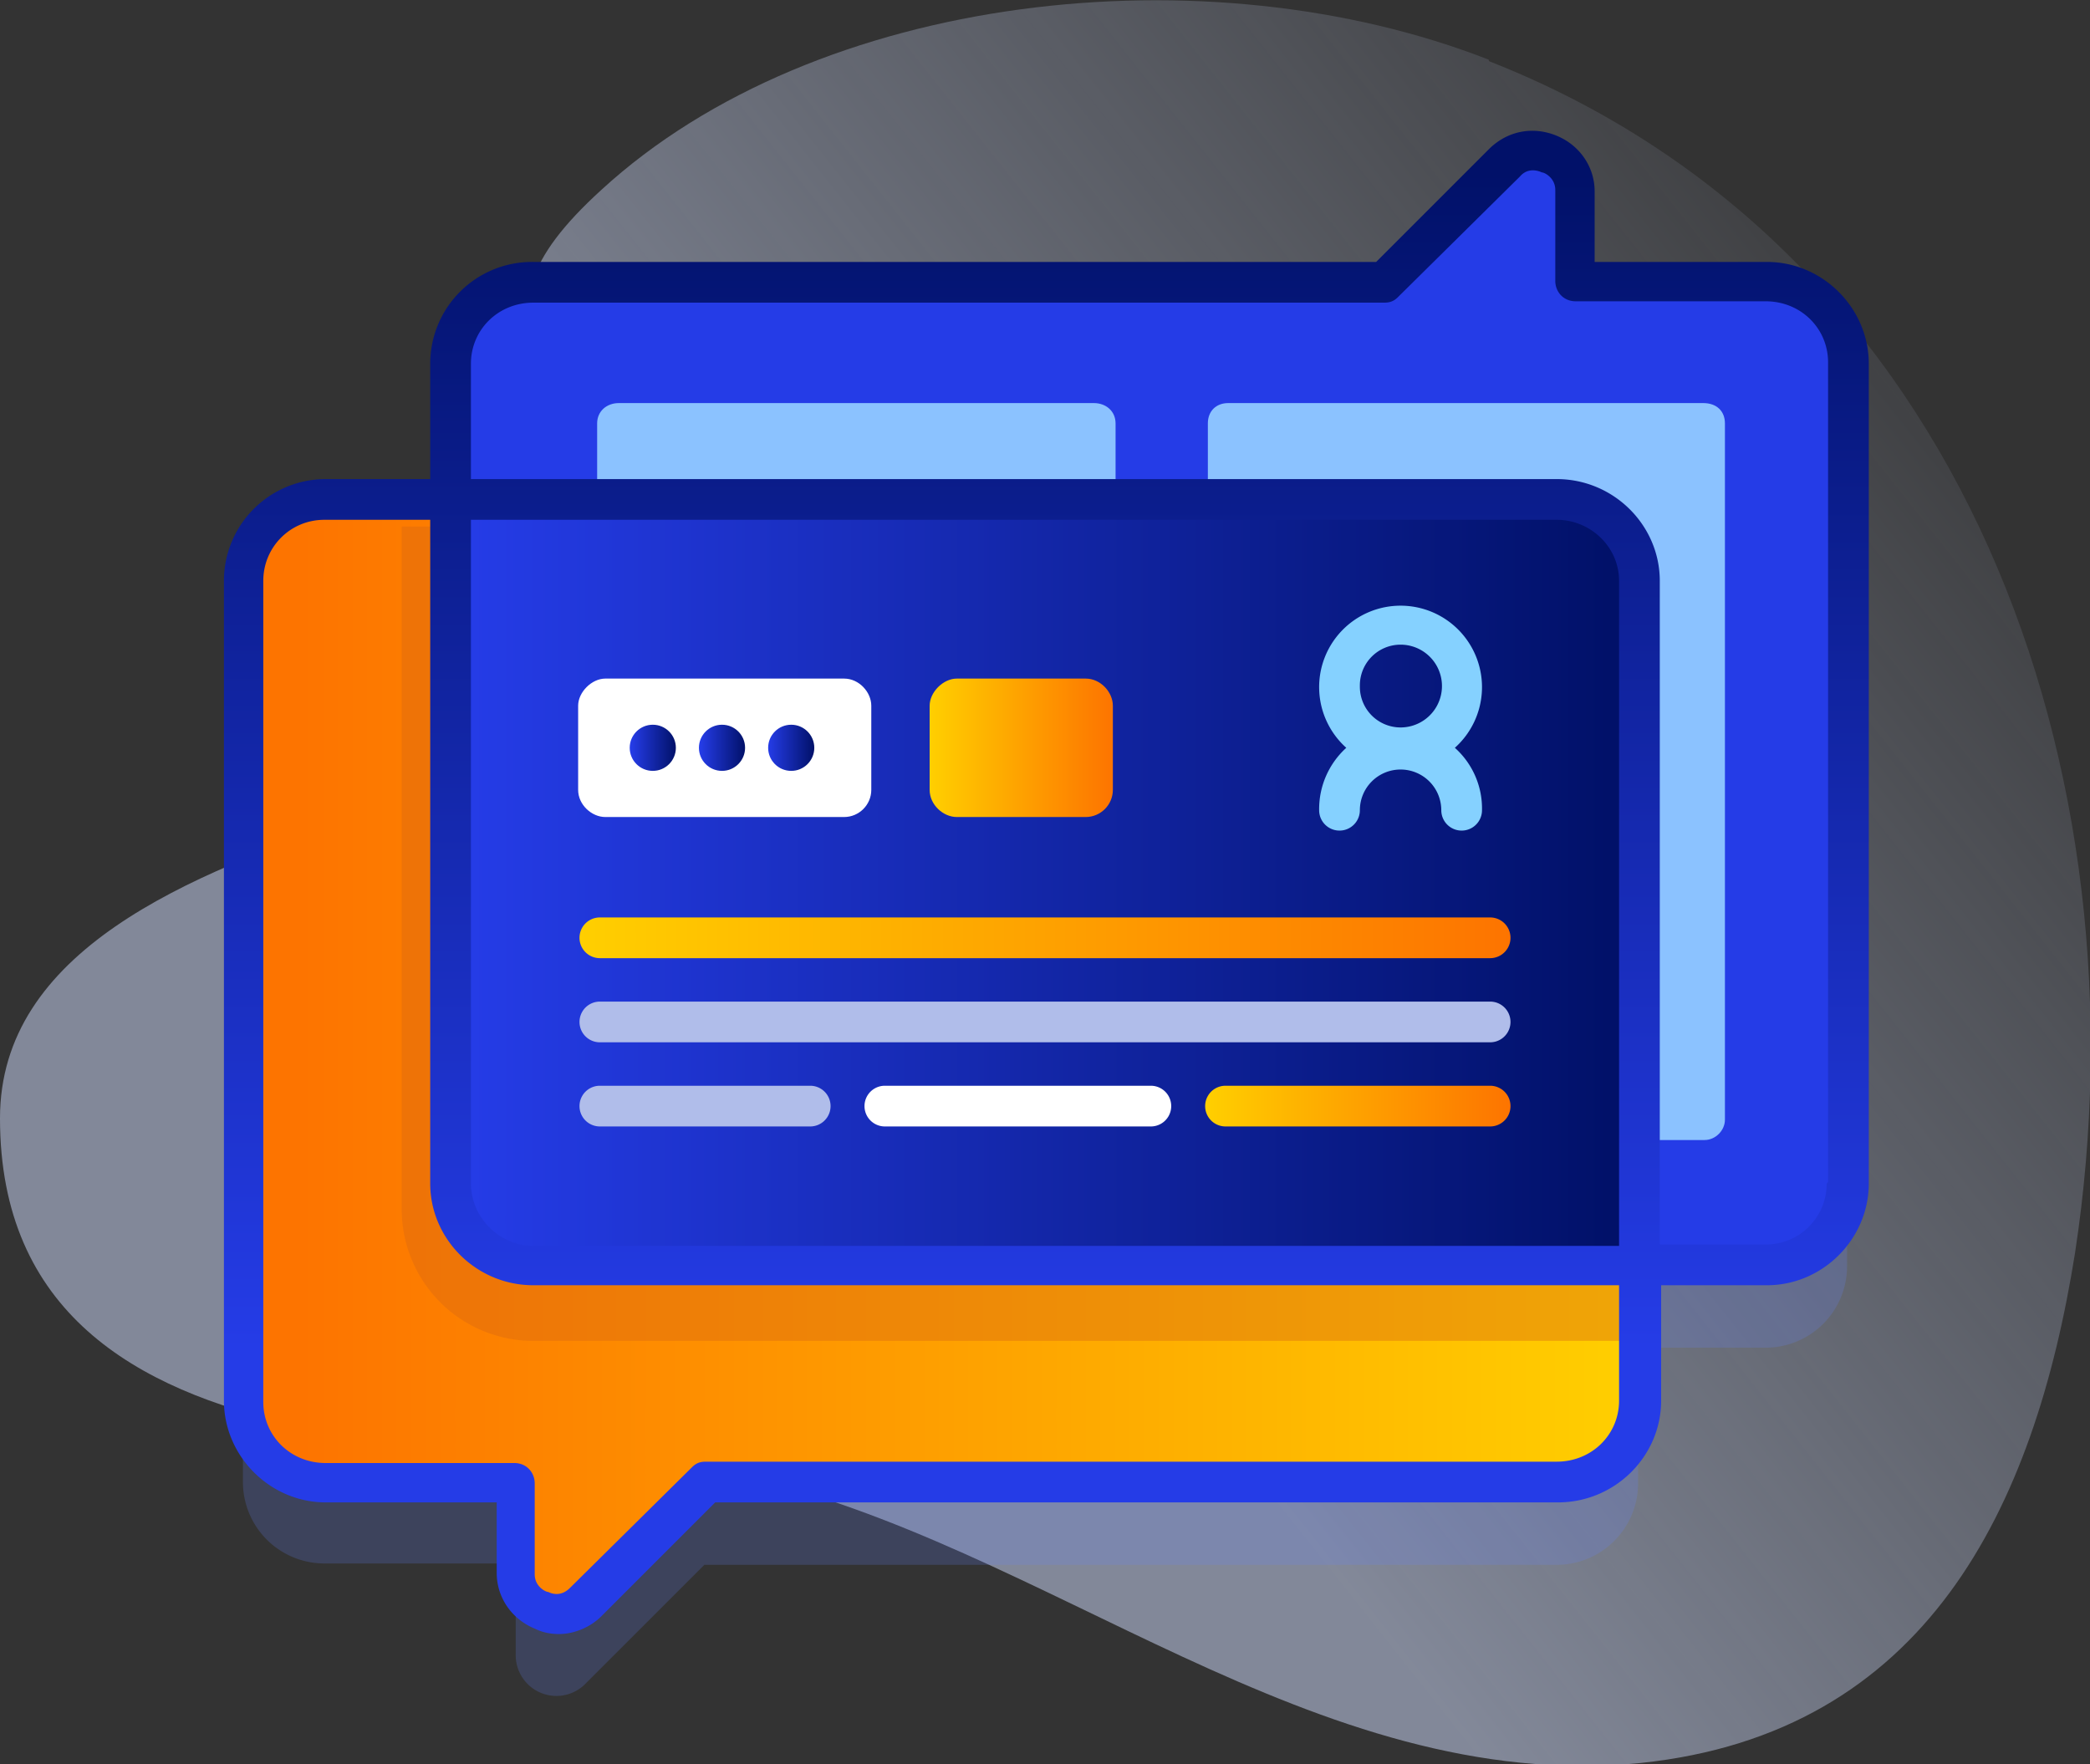 <svg xmlns="http://www.w3.org/2000/svg" width="154" height="130"><rect width="100%" height="100%" fill="#333333" stroke="none"/><switch><g><linearGradient id="a" gradientUnits="userSpaceOnUse" x1="-259.4" y1="1715.8" x2="-376.8" y2="1622.8" gradientTransform="matrix(1 0 0 -1 414 1734)"><stop offset="0" stop-color="#d2deff" stop-opacity="0"/><stop offset=".7" stop-color="#d2deff"/></linearGradient><path d="M109.7 4.4C89-3.7 60.2-.6 44.3 14c-11.3 10.3-2.6 13.2 5 32C55 59.7 0 57.8 0 82.4c0 28.5 39.8 23 54.5 26.3 22.6 5 42.3 23.6 66.4 21.2 21-2.2 29-18.7 32-37.6 5.4-35.3-8-74-43.2-87.8z" opacity=".5" fill="url(#a)"/><path d="M130 26.9h-14v-6.7a3 3 0 00-5.2-2.1l-8.7 8.8H39.3a6 6 0 00-6 6v10h-9.4a6 6 0 00-6 6v60.3a6 6 0 006 6H38v6.7a3 3 0 005.2 2.1l8.7-8.7h62.8a6 6 0 006-6v-10h9.4a6 6 0 006-6V32.8a6 6 0 00-6-6z" opacity=".2" fill="#6583fe"/><path d="M136.1 26.8v60.4a6 6 0 01-6 6H39.3a6 6 0 01-6-6V26.8a6 6 0 016-6H102l8.7-8.8a3 3 0 015.2 2.1v6.7h14a6 6 0 016.1 6z" fill="#253ce7"/><path d="M89 82.5V31.2c0-.9.6-1.5 1.5-1.5h35c1 0 1.6.6 1.6 1.5v51.3c0 .8-.7 1.5-1.5 1.5H90.5c-.9 0-1.5-.7-1.5-1.5zM44 82.5V31.2c0-.9.7-1.5 1.6-1.5h35c.9 0 1.6.6 1.6 1.5v51.3c0 .8-.7 1.5-1.6 1.5h-35c-.9 0-1.6-.7-1.6-1.5z" fill="#8bc2ff"/><linearGradient id="b" gradientUnits="userSpaceOnUse" x1="120.5" y1="77.8" x2="22.2" y2="77.8"><stop offset="0" stop-color="#ffcf00"/><stop offset="1" stop-color="#fd7400"/></linearGradient><path d="M120.8 42.8v60.4a6 6 0 01-6 6H51.8l-8.7 8.8a3 3 0 01-5.2-2.1v-6.7H24a6 6 0 01-6.1-6V42.8a6 6 0 016-6h90.8a6 6 0 016 6z" fill="url(#b)"/><path d="M120.8 44.8v54H39.3a9.7 9.7 0 01-9.7-9.6V38.8h85.1a6 6 0 016 6z" opacity=".4" fill="#d86713"/><linearGradient id="c" gradientUnits="userSpaceOnUse" x1="34.3" y1="65" x2="118.5" y2="65"><stop offset="0" stop-color="#253ce7"/><stop offset="1" stop-color="#011169"/></linearGradient><path d="M120.8 42.8v50.4H39.3a6 6 0 01-6-6V36.8h81.4a6 6 0 016 6z" fill="url(#c)"/><linearGradient id="d" gradientUnits="userSpaceOnUse" x1="42.7" y1="69.1" x2="111.3" y2="69.1"><stop offset="0" stop-color="#ffcf00"/><stop offset="1" stop-color="#fd7400"/></linearGradient><path d="M109.8 70.6H44.2a1.5 1.5 0 010-3h65.6a1.5 1.5 0 010 3z" fill="url(#d)"/><path d="M109.8 76.8H44.2a1.5 1.5 0 010-3h65.6a1.5 1.5 0 010 3zM59.7 83H44.2a1.5 1.5 0 010-3h15.5a1.5 1.5 0 010 3z" fill="#b0bdea"/><path d="M84.8 83H65.2a1.5 1.5 0 010-3h19.6a1.5 1.5 0 010 3z" fill="#fff"/><linearGradient id="e" gradientUnits="userSpaceOnUse" x1="88.8" y1="81.5" x2="111.3" y2="81.5"><stop offset="0" stop-color="#ffcf00"/><stop offset="1" stop-color="#fd7400"/></linearGradient><path d="M109.8 83H90.3a1.5 1.5 0 010-3h19.5a1.5 1.5 0 010 3z" fill="url(#e)"/><path d="M62.2 60.2H44.6c-1 0-2-.9-2-2V52c0-1 1-2 2-2h17.6c1.1 0 2 1 2 2v6.2c0 1.1-.9 2-2 2z" fill="#fff"/><linearGradient id="f" gradientUnits="userSpaceOnUse" x1="68.5" y1="55.1" x2="82" y2="55.1"><stop offset="0" stop-color="#ffcf00"/><stop offset="1" stop-color="#fd7400"/></linearGradient><path d="M80 60.2h-9.5c-1 0-2-.9-2-2V52c0-1 1-2 2-2H80c1.1 0 2 1 2 2v6.2c0 1.1-.9 2-2 2z" fill="url(#f)"/><linearGradient id="g" gradientUnits="userSpaceOnUse" x1="46.5" y1="55.1" x2="49.8" y2="55.1"><stop offset="0" stop-color="#253ce7"/><stop offset="1" stop-color="#011169"/></linearGradient><circle cx="48.1" cy="55.1" fill="url(#g)" r="1.7"/><linearGradient id="h" gradientUnits="userSpaceOnUse" x1="51.6" y1="55.1" x2="54.9" y2="55.1"><stop offset="0" stop-color="#253ce7"/><stop offset="1" stop-color="#011169"/></linearGradient><circle cx="53.2" cy="55.1" fill="url(#h)" r="1.7"/><linearGradient id="i" gradientUnits="userSpaceOnUse" x1="56.6" y1="55.1" x2="60" y2="55.1"><stop offset="0" stop-color="#253ce7"/><stop offset="1" stop-color="#011169"/></linearGradient><circle cx="58.3" cy="55.1" fill="url(#i)" r="1.7"/><linearGradient id="j" gradientUnits="userSpaceOnUse" x1="77" y1="99.3" x2="77" y2="12.8"><stop offset="0" stop-color="#253ce7"/><stop offset="1" stop-color="#011169"/></linearGradient><path d="M130 19.3h-12.5v-5.2c0-1.8-1.1-3.4-2.8-4.1s-3.6-.4-5 1l-8.3 8.3H39.3a7.5 7.5 0 00-7.6 7.5v8.5H24a7.5 7.5 0 00-7.5 7.5v60.4c0 4.1 3.4 7.5 7.5 7.5h12.6v5.2c0 1.8 1.1 3.4 2.8 4.1.6.3 1.2.4 1.8.4 1.1 0 2.3-.5 3.1-1.3l8.4-8.4h62.1c4.2 0 7.6-3.4 7.6-7.5v-8.5h7.8c4.1 0 7.5-3.4 7.5-7.5V26.8c0-4.1-3.4-7.5-7.5-7.5zm-95.3 19h80c2.5 0 4.6 2 4.6 4.5v49h-80c-2.5 0-4.6-2.1-4.6-4.6V38.3zm84.6 64.9c0 2.5-2 4.5-4.6 4.5H52c-.4 0-.7.1-1 .4L42 117c-.7.7-1.4.4-1.6.3-.2 0-1-.4-1-1.3v-6.7c0-.8-.6-1.5-1.5-1.5H24c-2.6 0-4.6-2-4.6-4.5V42.8c0-2.5 2-4.5 4.5-4.5h7.8v48.9c0 4.1 3.4 7.5 7.6 7.5h80v8.5zm15.3-16c0 2.5-2 4.5-4.5 4.5h-7.8V42.8c0-4.1-3.4-7.5-7.6-7.5h-80v-8.5c0-2.5 2-4.5 4.6-4.5H102c.4 0 .7-.1 1-.4L112 13c.6-.7 1.4-.4 1.6-.3.2 0 1 .4 1 1.3v6.7c0 .8.6 1.5 1.5 1.5h14c2.6 0 4.6 2 4.6 4.5v60.4z" fill="url(#j)"/><path d="M107.2 55.1a6 6 0 10-8 0 6.1 6.1 0 00-2 4.6 1.5 1.5 0 103 0 3 3 0 013-3 3 3 0 013 3 1.5 1.5 0 103 0 6 6 0 00-2-4.6zm-7-4.6a3 3 0 013-3 3 3 0 010 6.1 3 3 0 01-3-3z" fill="#85d1ff"/></g></switch></svg>
